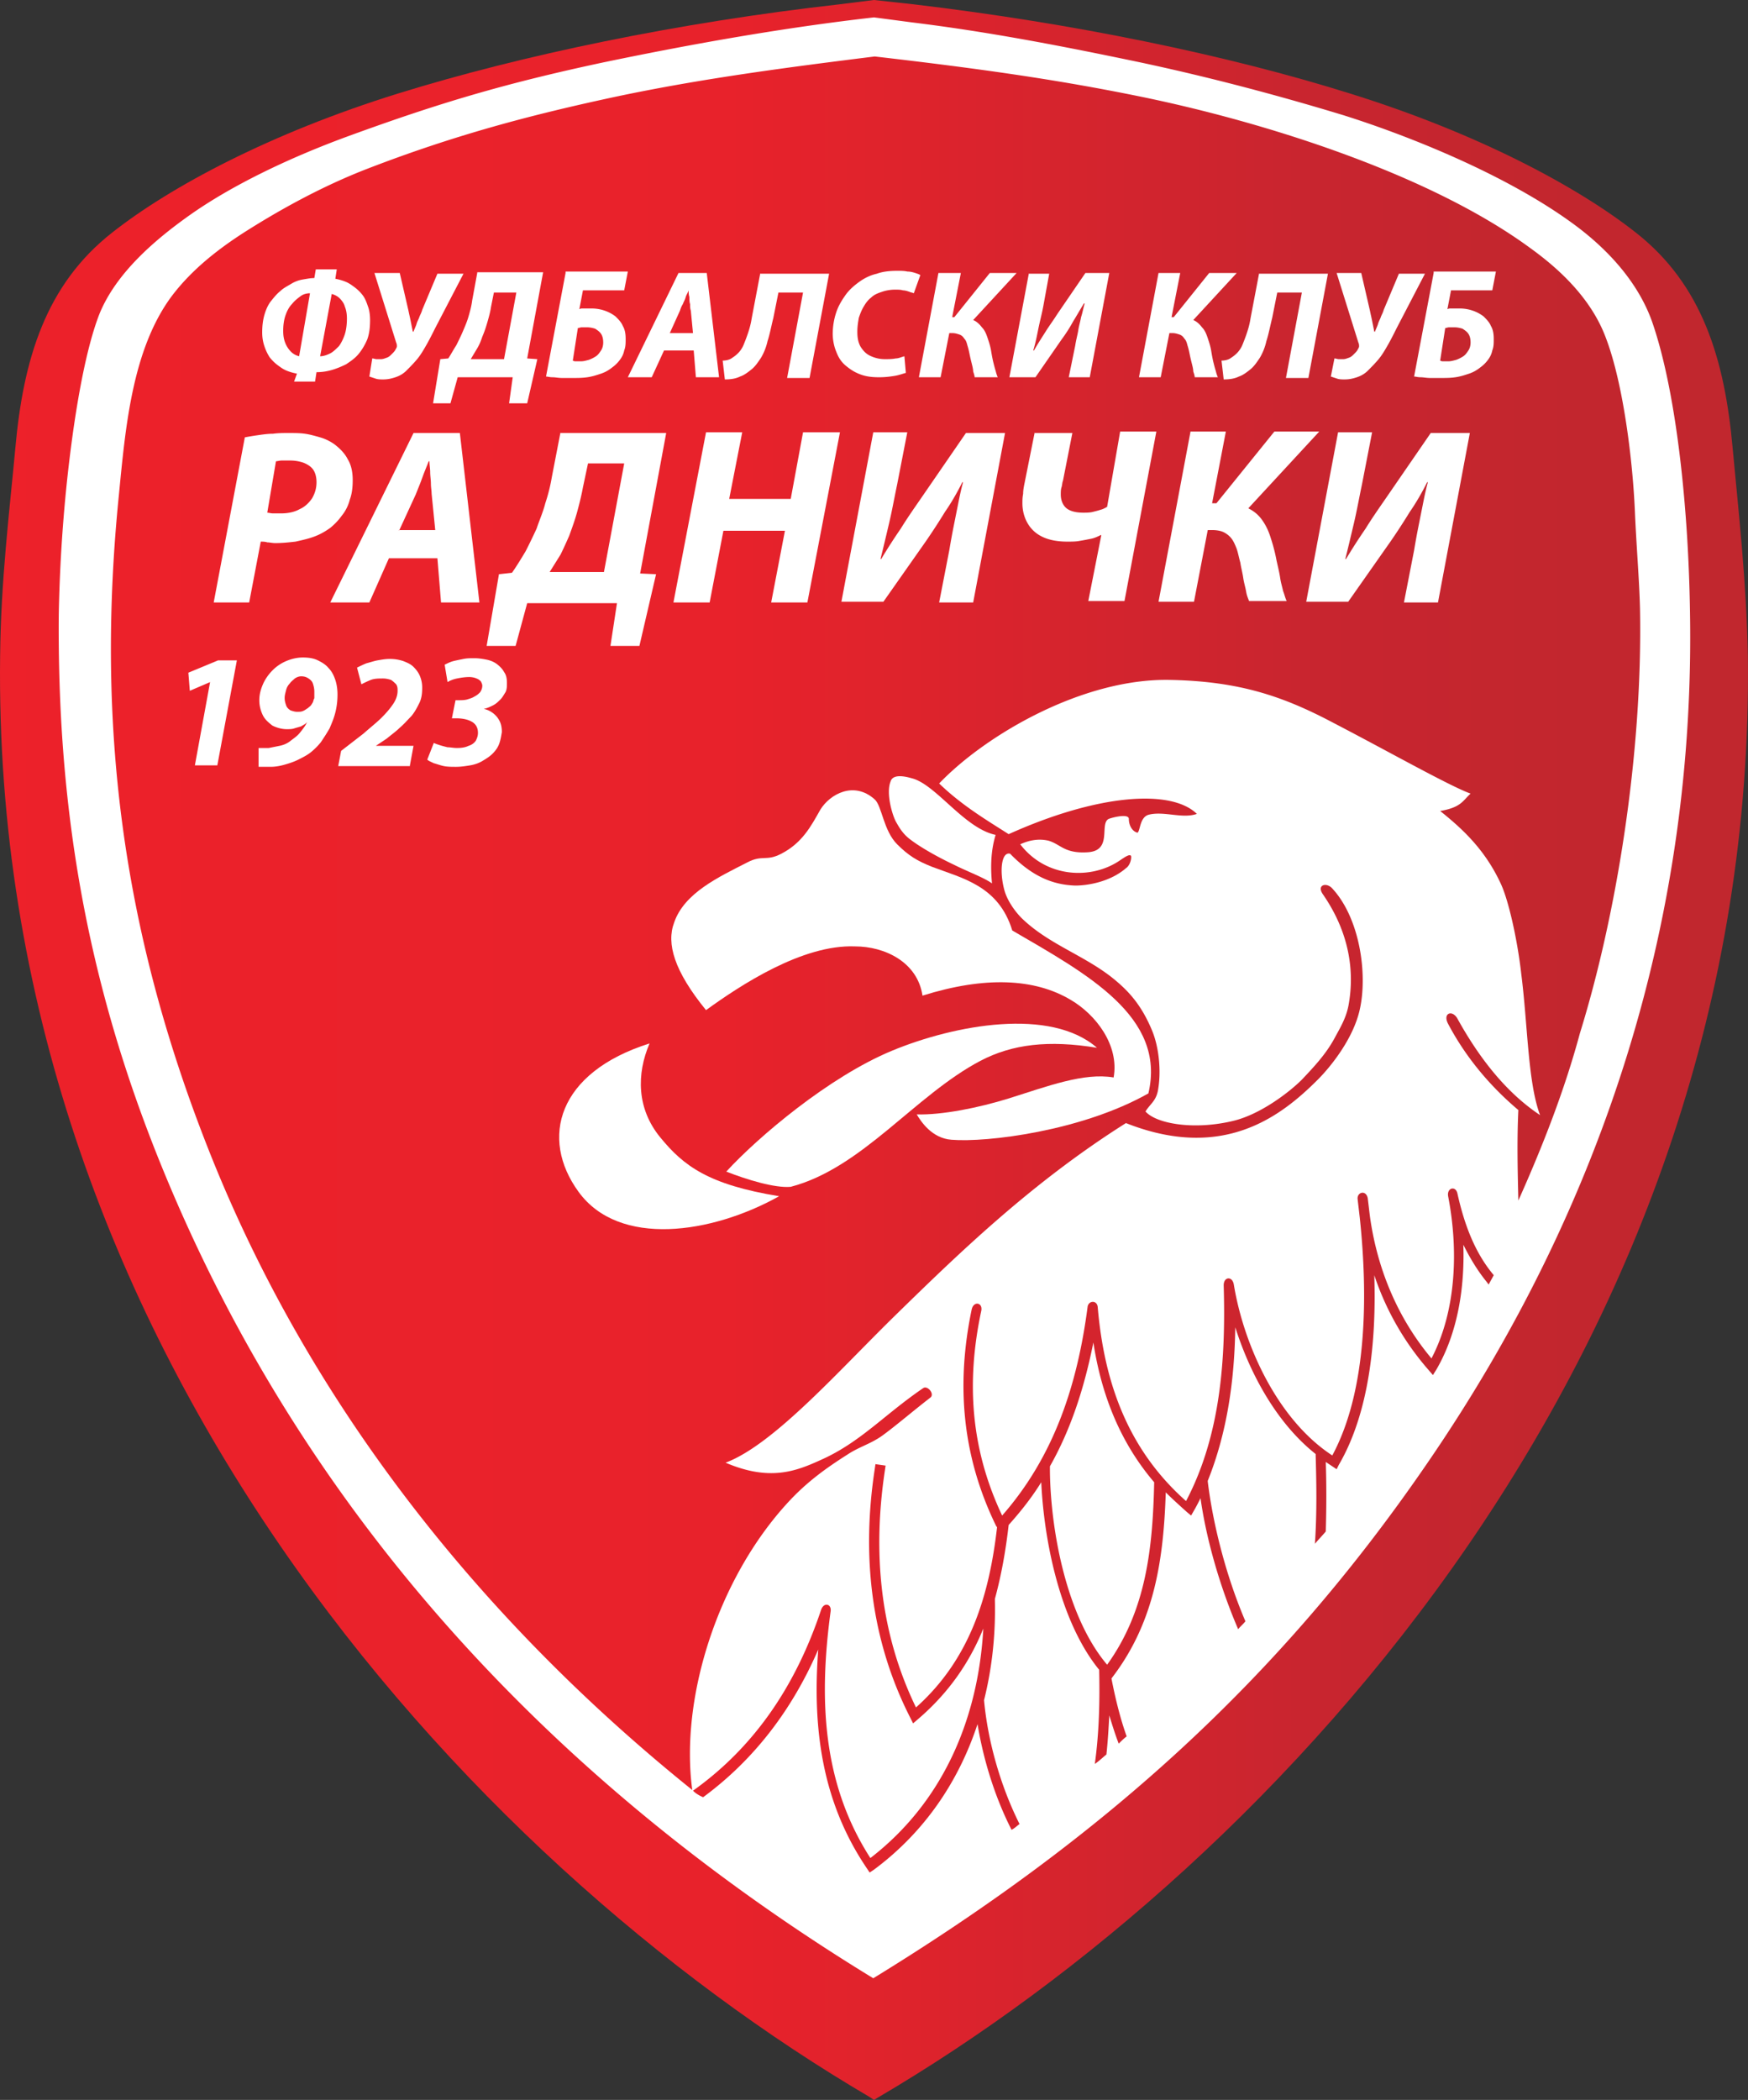 <svg xmlns="http://www.w3.org/2000/svg" viewBox="0 0 288.89 347">
  <rect x="0" y="0" width="288.89" height="347" fill="#333333" stroke="none"/>
  <defs>
    <linearGradient id="a" x1="22.1" x2="277.901" y1="150" y2="150" gradientTransform="translate(-28.054 326.232) scale(1.197)" gradientUnits="userSpaceOnUse">
      <stop offset="0" stop-color="#ed212a"/>
      <stop offset=".42" stop-color="#e8222b"/>
      <stop offset=".74" stop-color="#c8252f"/>
      <stop offset=".88" stop-color="#c2262e"/>
      <stop offset="1" stop-color="#c1272e"/>
    </linearGradient>
  </defs>
  <g fill-rule="evenodd" clip-rule="evenodd">
    <path fill="url(#a)" d="m151.429 332.214 6.58.718c26.325 3.111 51.811 8.376 72.033 14.718 21.179 6.58 37.691 15.435 47.264 22.974 11.008 8.615 14.717 20.94 16.034 35.657.957 10.41 2.273 21.897 2.512 34.34 1.436 113.673-76.938 198.987-143.825 238.234l-.598.36-.718-.48C83.823 639.49 5.569 554.176 7.005 440.623c.12-12.444 1.555-23.931 2.513-34.341 1.316-14.718 5.025-27.042 16.033-35.657 9.573-7.539 26.085-16.393 47.264-22.974 20.461-6.342 46.307-11.726 72.87-14.718z" class="st0" transform="translate(-6.985 -332.214)"/>
    <path fill="#fff" d="M116.683 166.919c-5.265-6.461-6.58-11.008-5.265-14.478 1.676-4.906 7.42-7.539 12.086-9.932 2.512-1.316 3.11-.12 5.623-1.436 3.47-1.794 4.906-4.546 6.462-7.299 1.555-2.512 5.504-4.786 8.974-1.675 1.196 1.077 1.436 5.145 3.71 7.419 1.914 1.914 3.35 2.752 5.743 3.71 5.025 1.914 11.008 3.11 13.281 10.529 12.325 7.18 25.487 14.239 22.496 26.922-11.009 6.222-26.684 8.137-32.547 7.658-3.23-.24-5.025-2.991-5.743-4.188 4.188.12 10.17-1.077 15.196-2.632 6.462-2.034 12.444-4.308 17.35-3.47.957-5.385-2.991-10.41-7.06-12.803-5.982-3.59-14.238-3.949-24.529-.718-.837-5.624-6.342-8.137-11.128-8.137-8.735-.359-19.025 6.462-24.649 10.53z" class="st1"/>
    <path fill="#fff" d="M181.297 173.141c-8.017-1.316-14-.598-19.264 2.154-10.889 5.743-19.504 17.709-31.35 20.82-2.632.24-7.299-1.197-10.65-2.513 5.265-5.743 16.992-15.675 27.402-19.982 10.41-4.308 26.204-7.18 33.862-.479z" class="st1"/>
    <path fill="#fff" d="M128.768 197.67c-11.726-1.914-15.794-5.025-19.623-9.692-3.949-4.786-3.949-10.53-1.795-15.555-15.196 4.786-18.187 15.675-11.726 24.53 6.7 9.213 22.017 6.94 33.144.717z" class="st1"/>
    <path fill="#fff" d="M144.443 2.872c-14.717 1.675-29.674 4.307-44.631 7.418-16.273 3.47-27.162 6.701-42.238 12.205-9.812 3.59-19.265 8.137-26.205 13.043-5.743 4.068-12.205 9.572-14.957 16.392-2.513 6.462-4.307 17.71-5.384 28a257.295 257.295 0 0 0-1.316 21.657c-.24 30.752 4.187 59.828 17.11 91.417 24.05 58.87 66.17 102.544 117.502 133.894 38.05-23.333 67.007-49.298 91.536-85.075 29.674-43.195 44.392-91.057 43.435-141.073-.24-15.675-2.034-35.06-6.103-47.144-1.914-5.744-6.222-11.487-13.042-16.513-11.367-8.376-27.88-14.837-38.17-18.068-11.008-3.35-22.376-6.342-33.623-8.735-12.564-2.632-24.889-5.025-37.572-6.58zM114.53 295.907c10.41-7.418 17.111-17.709 21.18-29.914.478-1.316 1.794-.957 1.555.36-1.915 14.238-1.436 28.238 6.581 40.682 12.085-9.333 17.829-23.093 18.666-37.93-2.273 5.623-5.743 10.649-10.769 14.956l-.837.718-.479-.957c-6.581-12.923-8.017-26.922-5.863-41.042l.12-.837 1.675.24-.12.837c-2.034 13.52-.837 26.802 5.145 39.127 8.855-7.897 12.085-18.307 13.402-29.794l-.12-.12c-5.624-11.487-6.7-23.333-4.068-35.896.359-1.436 1.914-1.077 1.555.359-2.513 11.845-1.675 22.854 3.47 33.742 8.615-9.811 12.444-21.657 14.12-34.46.12-1.077 1.555-1.197 1.675 0 1.077 12.563 5.025 23.572 14.598 32.067 5.743-10.888 6.58-23.572 6.222-35.657 0-1.436 1.436-1.556 1.675-.12 1.675 10.171 7.299 22.376 16.273 28.239 5.863-10.889 5.863-26.803 4.547-39.247-.12-1.077-.24-2.034-.36-3.111-.119-1.197 1.437-1.556 1.676-.12.12.958.24 2.034.36 2.992 1.196 8.615 4.546 16.751 10.17 23.452 4.188-8.017 4.427-18.187 2.752-26.803-.24-1.436 1.316-1.794 1.555-.359 1.077 4.787 2.752 9.573 5.983 13.402-.24.478-.598 1.077-.837 1.555l-.36-.478c-1.555-1.915-2.752-3.949-3.828-6.103.239 7.18-.958 14.598-4.428 20.58l-.598.958-.718-.837a45.68 45.68 0 0 1-8.974-15.675c.359 10.888-.838 22.734-5.863 31.35l-.36.717-.717-.478-1.077-.718c.12 3.47.12 7.418 0 11.487-.598.718-1.196 1.316-1.795 2.034.36-5.265.24-10.53.12-14.837-6.342-5.026-10.769-13.043-13.282-20.94-.12 8.615-1.316 17.35-4.547 25.367v.12c.838 6.94 2.992 15.555 6.222 23.093-.359.479-.837.838-1.196 1.316-2.992-6.94-5.265-14.837-6.222-21.657-.36.717-.718 1.435-1.077 2.034l-.479.837-.718-.598c-1.196-1.077-2.393-2.154-3.47-3.23-.359 10.888-1.795 21.178-8.615 30.272l-.359.479c.598 3.11 1.436 6.58 2.513 9.572-.479.36-.838.718-1.316 1.197-.599-1.556-1.077-3.111-1.556-4.667-.12 2.154-.24 4.308-.478 6.461-.599.48-1.197 1.077-1.915 1.556.718-5.145.838-10.53.718-15.555-6.342-7.778-9.094-20.94-9.572-30.99-1.556 2.512-3.35 4.785-5.385 7.059-.478 4.188-1.196 8.256-2.273 12.205v.359c.12 5.623-.479 11.128-1.795 16.392.598 6.581 2.632 14 5.863 20.461-.479.36-.838.718-1.316.958-2.752-5.385-4.667-11.607-5.624-17.47-3.111 9.453-8.735 17.829-17.11 24.05l-.719.48-.478-.719c-7.539-11.128-8.974-23.452-8.017-36.136-4.188 9.693-10.41 18.068-19.025 24.41-.838-.359-1.317-.718-1.676-1.077zm136.407-97.519c-.12-5.025-.239-9.931 0-14.957-3.829-3.23-8.256-7.897-11.606-14.239-.957-1.794.718-2.393 1.555-.837 5.026 9.094 10.051 13.52 13.641 15.914-2.034-5.385-2.034-14.957-3.111-23.333-.598-5.384-2.034-11.965-3.35-14.837-2.633-5.743-6.462-9.213-10.051-12.085 3.47-.598 3.709-1.675 5.025-2.872-3.59-1.316-13.52-6.94-22.734-11.726-8.376-4.427-15.556-6.82-26.803-7.06-14.478-.359-30.632 9.094-38.29 17.11 3.83 3.71 8.137 6.223 11.487 8.377 14.598-6.581 26.803-7.539 31.11-3.35-2.393.837-5.384-.48-7.897.12-1.555.358-1.436 2.631-1.914 2.99-.957-.239-1.436-1.316-1.436-2.273 0-.957-2.752-.24-3.35 0-1.556.838.717 5.265-3.47 5.504-3.83.24-4.428-1.316-6.462-1.914-1.555-.36-3.11-.12-4.666.598 4.307 5.624 11.845 5.863 16.512 2.632.718-.478 1.556-1.077 1.795-.718.12.36-.12 1.556-.838 2.035-2.632 2.273-6.341 2.871-8.376 2.871-3.47-.12-6.94-1.316-10.769-5.265-1.435-.359-1.794 2.872-.957 5.983.479 1.795 1.795 3.59 2.872 4.667 4.427 4.307 10.29 6.102 15.076 9.931 2.513 2.034 4.667 4.308 6.462 8.615 1.196 2.872 1.555 6.94.957 10.051-.359 1.676-1.316 2.154-2.034 3.35 1.795 2.035 8.017 3.112 14.478 1.556 4.547-1.077 9.333-4.786 11.367-6.82 2.035-2.154 3.95-4.188 5.385-6.82.957-1.795 2.034-3.47 2.393-5.864.838-5.025.24-11.367-4.308-17.948-1.076-1.555.599-2.034 1.556-.957 4.547 4.906 5.863 14.12 4.547 19.982-1.077 4.906-4.906 9.573-6.94 11.607-6.103 6.102-15.675 13.52-31.709 7.18-15.555 9.81-27.64 21.537-37.93 31.588-9.214 8.974-20.222 21.538-28.239 24.53 7.299 3.11 11.607 1.435 15.794-.48 6.462-2.87 10.53-7.537 16.872-11.845.718-.479 1.914.957 1.196 1.555-2.632 2.035-5.743 4.667-7.538 5.983-2.154 1.675-4.068 2.034-6.222 3.47-3.59 2.274-6.7 4.547-9.692 7.778-11.846 12.803-17.948 32.666-15.914 47.623-34.222-27.521-63.058-63.059-79.93-105.776-14.239-36.016-18.666-70.118-14.837-108.168 1.077-11.008 2.154-24.05 8.735-32.905 2.991-3.949 6.94-7.299 11.965-10.53 5.265-3.35 12.564-7.538 20.7-10.649 14-5.384 26.444-8.735 41.042-11.846 14.24-2.991 28.12-4.786 42.478-6.58 17.59 2.033 30.153 3.828 43.674 6.58 20.58 4.188 47.982 12.803 64.734 25.128 4.307 3.11 9.93 8.017 12.444 14.837 2.871 7.538 4.427 20.222 4.786 28.717.24 5.624.718 11.128.837 15.914.48 24.17-3.948 50.973-9.93 70.238-2.514 9.333-6.103 18.546-10.172 27.64zm-60.186 46.546c-.24 10.889-1.316 21.18-7.778 30.153-6.7-7.897-9.333-22.136-9.453-31.948v-.837c3.59-6.342 5.744-13.282 7.18-20.461 1.316 8.615 4.427 16.512 10.05 23.093z" class="st1"/>
    <path fill="#fff" d="M150.785 128.63c3.949 1.076 8.615 8.256 13.76 9.332-.837 2.752-.837 5.505-.598 8.017-1.316-.957-3.949-1.914-6.342-3.11-2.273-1.078-5.145-2.633-7.06-4.069-1.316-.957-1.914-2.034-2.392-2.872-.599-.957-1.795-4.786-.958-6.82.479-1.556 3.47-.479 3.59-.479zM48.6 63.058h3.47l.239-1.555c.837 0 1.675-.12 2.513-.36.837-.239 1.675-.597 2.393-.956.718-.48 1.436-.958 2.034-1.676.598-.718 1.077-1.555 1.436-2.393.359-.957.478-2.034.478-3.23 0-.838-.12-1.676-.359-2.274-.239-.718-.478-1.316-.837-1.795a6.857 6.857 0 0 0-1.316-1.316c-.48-.359-.958-.718-1.556-.957a8.813 8.813 0 0 0-1.675-.479l.24-1.555h-3.47l-.24 1.436c-.598 0-1.197.12-1.915.239a5.287 5.287 0 0 0-1.914.718c-.598.359-1.316.718-1.795 1.196-.598.479-1.077 1.077-1.555 1.676-.48.598-.838 1.435-1.077 2.273-.24.838-.36 1.795-.36 2.872 0 .837.12 1.555.36 2.273.239.718.478 1.197.837 1.795.36.479.838.957 1.316 1.316.479.36.958.718 1.556.957.598.24 1.077.36 1.675.48zm.837-4.188c-.479-.12-.957-.359-1.316-.718a4.303 4.303 0 0 1-.957-1.435c-.24-.599-.36-1.197-.36-2.035 0-.957.12-1.794.36-2.512.239-.718.598-1.436 1.077-1.915.478-.598.957-.957 1.435-1.316.479-.359 1.077-.479 1.556-.479zm5.385-10.29c.478.12.957.359 1.316.718.359.359.718.838.837 1.316.24.598.36 1.197.36 2.034 0 .958-.12 1.915-.36 2.633-.239.718-.598 1.436-.957 1.914-.479.479-.957.957-1.436 1.197-.478.239-1.077.478-1.675.478zM61.881 45.11l3.59 11.487c.12.24.12.479.12.598 0 .24-.12.36-.24.598-.12.24-.359.48-.598.718-.24.24-.479.479-.838.599s-.598.239-.957.239h-.718c-.24 0-.478-.12-.718-.12l-.478 2.992 1.077.359c.358.12.837.12 1.196.12.718 0 1.316-.12 2.034-.36.718-.239 1.316-.598 1.795-1.077.598-.598 1.197-1.196 1.795-1.914.598-.718 1.077-1.556 1.555-2.393.479-.838.958-1.795 1.436-2.752L76.6 45.23H72.29l-2.513 5.982c-.12.479-.359.838-.478 1.197-.12.359-.36.718-.479 1.197-.12.358-.359.837-.478 1.196h-.12l-.359-1.795c-.12-.598-.24-1.077-.359-1.675l-1.436-6.222zM78.872 45.11l-.837 4.547c-.12.957-.36 1.795-.599 2.632-.239.838-.598 1.675-.957 2.513-.359.838-.718 1.556-1.077 2.274-.478.717-.837 1.435-1.316 2.153l-1.316.12-1.197 7.299h2.872l1.197-4.308h9.093l-.598 4.308h2.991l1.676-7.299-1.676-.12 2.633-14.239H78.872zm2.752 3.23h3.71L83.299 59.35h-5.504c.36-.598.718-1.197 1.077-1.795.36-.598.599-1.196.838-1.914.359-.838.598-1.556.837-2.393.24-.838.479-1.676.599-2.513zM93.47 45.11l-3.23 17.11c.239 0 .598.12 1.076.12.479 0 .958.12 1.556.12h1.795c.837 0 1.555 0 2.393-.12.837-.12 1.555-.359 2.273-.598.718-.24 1.316-.598 1.915-1.077a5.673 5.673 0 0 0 1.196-1.196c.36-.479.599-.958.718-1.556.24-.598.24-1.196.24-1.914 0-.838-.12-1.556-.48-2.154-.238-.598-.717-1.077-1.196-1.556a6.342 6.342 0 0 0-1.794-.957 6.776 6.776 0 0 0-2.154-.359h-1.436c-.24 0-.36 0-.598.12l.598-3.111h6.82l.599-3.111H93.47zm2.034 9.094c.24 0 .36-.12.718-.12h.718c.598 0 1.077.12 1.436.24.359.239.718.478.957.837.24.359.36.838.36 1.436 0 .479-.12.957-.36 1.316-.239.36-.478.718-.837.957a5.59 5.59 0 0 1-1.197.599c-.478.12-.837.239-1.316.239h-.718c-.24 0-.359 0-.598-.12zM114.65 57.913l.358 4.427h3.83l-2.035-17.23h-4.667l-8.375 17.23h3.948l2.034-4.427zm-3.95-2.872 1.676-3.709c.12-.359.239-.718.478-1.077.12-.359.36-.718.479-1.196.12-.36.359-.718.479-1.077 0 .359 0 .718.12 1.077 0 .359 0 .837.119 1.196 0 .36 0 .718.12 1.077l.358 3.71zM125.657 45.11l-1.435 7.538c-.12.838-.36 1.675-.599 2.393-.239.718-.478 1.317-.718 1.915a4.303 4.303 0 0 1-.957 1.436c-.359.359-.718.598-1.077.837-.359.24-.957.36-1.436.36l.36 3.11c.957 0 1.794-.12 2.512-.478.718-.24 1.316-.718 1.915-1.197.598-.478 1.076-1.196 1.555-1.914a9.436 9.436 0 0 0 1.077-2.752c.359-1.077.598-2.394.957-3.83l.838-4.187h4.068l-2.632 14.119h3.709l3.23-17.23h-11.367zM149.469 58.87c-.479.12-.957.36-1.436.36-.598.119-1.197.119-1.795.119-.957 0-1.795-.24-2.513-.598-.718-.36-1.196-.958-1.555-1.556-.36-.718-.479-1.436-.479-2.393 0-.838.12-1.555.24-2.273.239-.718.478-1.317.837-1.915.36-.598.718-1.077 1.197-1.436.478-.478 1.077-.718 1.794-.957a6.776 6.776 0 0 1 2.154-.359c.479 0 .958 0 1.316.12.36 0 .718.12 1.077.239.24.12.479.12.718.24l1.077-2.992c-.12-.12-.478-.24-.837-.359-.36-.12-.838-.24-1.317-.24-.478-.119-1.076-.119-1.675-.119-1.196 0-2.393.12-3.35.479-1.077.239-2.034.718-2.872 1.316-.837.598-1.675 1.316-2.273 2.154-.599.837-1.197 1.794-1.556 2.871a11.28 11.28 0 0 0-.598 3.59c0 1.077.24 2.154.598 2.991.36.958.838 1.676 1.556 2.274.718.598 1.436 1.077 2.393 1.436.957.359 1.914.478 3.11.478 1.078 0 1.915-.12 2.633-.239.718-.12 1.316-.359 1.795-.479zM155.093 45.11l-3.231 17.23h3.59l1.435-7.299h.479c.479 0 .838.12 1.197.24.359.12.598.359.837.718.24.239.36.598.479 1.077.12.358.24.837.359 1.435.12.599.24 1.077.359 1.556.12.479.239.957.239 1.316.12.36.24.718.24.957h3.828c-.12-.239-.239-.598-.359-1.077-.12-.359-.239-.837-.359-1.316-.12-.478-.239-1.077-.359-1.795-.12-.837-.359-1.555-.598-2.273-.24-.718-.478-1.316-.957-1.795-.36-.478-.838-.957-1.436-1.196l7.18-7.778h-4.428l-5.863 7.299h-.359l1.436-7.299zM170.05 45.11l-3.231 17.23h4.307l4.308-6.222a25.467 25.467 0 0 0 1.914-2.991c.599-.957 1.197-2.034 1.795-2.991h.12c-.24.837-.359 1.555-.598 2.273-.12.718-.36 1.436-.479 2.273-.12.718-.359 1.556-.479 2.394l-1.076 5.264h3.47l3.23-17.23h-3.948l-4.667 6.82c-.598.958-1.316 1.915-1.914 2.872-.599.957-1.317 2.034-1.915 3.111h-.12c.36-1.196.599-2.393.838-3.59.24-1.196.598-2.512.838-3.829l.957-5.264h-3.35zM191.468 45.11l-3.23 17.23h3.589l1.436-7.299h.478c.479 0 .838.12 1.197.24.359.12.598.359.837.718.24.239.36.598.479 1.077.12.358.24.837.359 1.435.12.599.24 1.077.359 1.556.12.479.24.957.24 1.316.119.36.239.718.239.957h3.828c-.12-.239-.239-.598-.358-1.077-.12-.359-.24-.837-.36-1.316-.12-.478-.239-1.077-.358-1.795-.12-.837-.36-1.555-.599-2.273-.239-.718-.478-1.316-.957-1.795-.359-.478-.838-.957-1.436-1.196l7.18-7.778h-4.547l-5.863 7.299h-.36l1.436-7.299zM208.1 45.11l-1.436 7.538c-.12.838-.359 1.675-.598 2.393-.24.718-.479 1.317-.718 1.915a4.303 4.303 0 0 1-.957 1.436c-.36.359-.718.598-1.077.837-.36.24-.958.36-1.436.36l.359 3.11c.957 0 1.795-.12 2.512-.478.718-.24 1.317-.718 1.915-1.197.598-.478 1.077-1.196 1.555-1.914a9.436 9.436 0 0 0 1.077-2.752c.36-1.077.599-2.394.958-3.83l.837-4.187h4.068l-2.632 14.119h3.71l3.23-17.23H208.1zM220.903 45.11l3.59 11.487c.12.24.12.479.12.598 0 .24-.12.36-.24.598-.12.24-.359.48-.598.718-.24.24-.479.479-.838.599s-.598.239-.957.239h-.718c-.24 0-.479-.12-.718-.12l-.598 2.992 1.077.359c.359.12.837.12 1.196.12.718 0 1.316-.12 2.034-.36.718-.239 1.316-.598 1.795-1.077.598-.598 1.197-1.196 1.795-1.914.598-.718 1.077-1.556 1.555-2.393.48-.838.958-1.795 1.436-2.752l4.667-8.974h-4.308l-2.512 5.982c-.12.479-.36.838-.48 1.197-.119.359-.358.718-.478 1.197-.12.358-.359.837-.478 1.196h-.12l-.359-1.795c-.12-.598-.24-1.077-.359-1.675l-1.436-6.222zM236.937 45.11l-3.231 17.11c.24 0 .598.12 1.077.12s.957.12 1.555.12h1.795c.838 0 1.556 0 2.393-.12.838-.12 1.556-.359 2.274-.598.718-.24 1.316-.598 1.914-1.077a5.673 5.673 0 0 0 1.197-1.196c.359-.479.598-.958.718-1.556.24-.598.24-1.196.24-1.914 0-.838-.12-1.556-.48-2.154-.239-.598-.717-1.077-1.196-1.556a6.342 6.342 0 0 0-1.795-.957 6.775 6.775 0 0 0-2.154-.359h-1.436c-.239 0-.359 0-.598.12l.598-3.111h6.82l.6-3.111h-10.291zm1.914 9.094c.24 0 .36-.12.718-.12h.718c.598 0 1.077.12 1.436.24.359.239.718.478.957.837.24.359.36.838.36 1.436 0 .479-.12.957-.36 1.316-.24.36-.478.718-.837.957a5.59 5.59 0 0 1-1.197.599c-.479.12-.838.239-1.316.239h-.718c-.24 0-.36 0-.598-.12zM35.318 99.553h5.863l1.914-10.05c.36 0 .718 0 1.077.119.36 0 .838.12 1.316.12 1.197 0 2.274-.12 3.35-.24 1.078-.24 2.155-.479 3.112-.838.957-.358 1.795-.837 2.632-1.435.718-.599 1.316-1.197 1.915-2.035.598-.717 1.077-1.675 1.316-2.632.359-.957.479-2.034.479-3.23 0-1.317-.24-2.513-.838-3.47-.479-.958-1.316-1.795-2.273-2.513-.718-.479-1.436-.838-2.274-1.077-.838-.24-1.675-.479-2.513-.599-.837-.12-1.795-.12-2.632-.12-.957 0-1.795 0-2.633.12-.837 0-1.675.12-2.512.24-.838.12-1.556.24-2.154.359zm10.29-23.333c.24 0 .598-.12.957-.12h1.436c.718 0 1.436.12 2.154.36.598.239 1.197.598 1.556 1.077.358.478.598 1.196.598 2.153 0 .958-.24 1.795-.718 2.633-.479.718-1.197 1.436-2.034 1.795-.838.478-1.915.718-3.111.718h-1.317c-.358 0-.717-.12-.957-.12zM72.291 92.254l.598 7.3h6.342l-3.23-28h-7.658l-13.76 28h6.46l3.231-7.3zm-6.342-4.547 2.753-5.983.717-1.794c.24-.599.48-1.317.718-1.915l.718-1.795h.12c0 .599.12 1.197.12 1.795 0 .598.12 1.316.12 1.915 0 .598.119 1.196.119 1.675l.598 5.983H65.95zM92.633 71.434l-1.436 7.419a28.347 28.347 0 0 1-1.077 4.307c-.36 1.436-.957 2.752-1.436 4.188a108.549 108.549 0 0 1-1.795 3.71c-.718 1.196-1.436 2.393-2.273 3.59l-2.154.239-2.034 11.845h4.786l1.914-7.06h14.838l-1.077 7.06h4.786l2.752-11.845-2.632-.12 4.307-23.213h-17.47Zm4.546 5.145h5.983l-3.35 17.949h-8.974l1.795-2.872c.478-.957.957-2.034 1.435-3.111.48-1.316.958-2.633 1.317-3.949.359-1.316.718-2.752.957-4.068zM130.683 82.442h-10.17l2.153-11.008h-5.983l-5.384 28.12h5.983l2.273-11.847h10.17l-2.273 11.846h5.983l5.384-28.119h-6.102zM144.324 71.434l-5.265 28h6.94l7.06-10.052a108.277 108.277 0 0 0 3.11-4.786c1.077-1.555 2.035-3.23 2.872-4.906h.12c-.36 1.317-.598 2.513-.838 3.71l-.718 3.59c-.239 1.196-.478 2.512-.718 3.948l-1.675 8.615h5.624l5.265-28h-6.462l-7.657 11.129c-1.077 1.555-2.154 3.11-3.111 4.666a91.91 91.91 0 0 0-3.231 5.026h-.12c.479-1.915.957-3.949 1.436-5.983s.838-4.068 1.316-6.342l1.675-8.615zM171.007 71.434l-1.675 8.376c-.12.598-.24 1.197-.24 1.795-.12.598-.12 1.077-.12 1.555 0 1.317.36 2.513.958 3.47.598.958 1.436 1.676 2.513 2.154 1.076.479 2.393.718 3.948.718.718 0 1.436 0 2.034-.12.718-.12 1.317-.239 1.915-.359.598-.12 1.077-.359 1.555-.598h.12l-2.154 10.889h5.983l5.265-28h-5.983l-2.154 12.445c-.24.12-.598.359-1.077.478-.359.12-.837.24-1.316.36-.478.119-1.077.119-1.555.119-1.197 0-2.154-.24-2.752-.718-.599-.479-.958-1.316-.958-2.274 0-.358 0-.837.12-1.196s.12-.838.24-1.077l1.555-7.897h-6.222zM196.733 71.434l-5.265 28h5.863l2.273-11.846h.718c.718 0 1.436.12 1.915.359.478.239.957.598 1.316 1.076.359.48.598 1.077.838 1.676.239.718.358 1.435.598 2.273.12.838.359 1.675.478 2.513.12.837.36 1.555.479 2.273.12.718.359 1.197.479 1.556h6.222c-.24-.479-.36-1.077-.599-1.675-.12-.599-.359-1.317-.478-2.154-.12-.838-.36-1.795-.598-2.872a27.839 27.839 0 0 0-.958-3.71c-.359-1.196-.837-2.153-1.436-2.99-.598-.838-1.316-1.436-2.273-1.915l11.726-12.684h-7.418L201.04 83.16h-.718l2.274-11.846h-5.863zM221.142 71.434l-5.265 28h6.94l7.06-10.052a108.277 108.277 0 0 0 3.111-4.786c1.077-1.555 2.034-3.23 2.872-4.906h.12c-.36 1.317-.599 2.513-.838 3.71l-.718 3.59c-.24 1.196-.479 2.512-.718 3.948l-1.675 8.615h5.624l5.264-28h-6.46L228.8 82.683c-1.077 1.555-2.154 3.11-3.11 4.666a91.91 91.91 0 0 0-3.232 5.026h-.12c.48-1.915.958-3.949 1.437-5.983.478-2.034.837-4.068 1.316-6.342l1.675-8.615zM35.916 126.476l3.23-17.35h-3.11l-4.906 2.034.24 2.991 3.35-1.436-2.513 13.76zM42.736 126.715h1.915c.837 0 1.555-.12 2.393-.36.838-.238 1.555-.478 2.273-.837.718-.359 1.436-.718 2.035-1.196a11.087 11.087 0 0 0 1.675-1.675c.478-.718.957-1.436 1.436-2.274.359-.837.718-1.675.957-2.632.24-.958.359-1.915.359-2.992 0-.837-.12-1.675-.36-2.393-.238-.718-.597-1.436-1.076-1.914-.479-.599-1.077-.958-1.795-1.316-.718-.36-1.555-.48-2.513-.48-.957 0-1.914.24-2.752.6a7.015 7.015 0 0 0-2.273 1.555c-.598.598-1.197 1.436-1.556 2.273-.359.838-.598 1.675-.598 2.633 0 .957.24 1.794.598 2.512.36.718.958 1.197 1.556 1.675.718.36 1.555.599 2.393.599.359 0 .838 0 1.196-.12.36-.12.838-.24 1.197-.359.359-.24.718-.359.957-.718-.239.598-.718 1.197-1.196 1.795-.479.598-1.077.957-1.675 1.436-.48.359-1.077.598-1.676.718l-1.794.359h-1.676zm7.06-14.957c.479 0 .838.12 1.197.359.359.24.598.479.718.837.12.36.239.838.239 1.317v.957c0 .12 0 .24-.12.359 0 .24-.12.359-.12.479-.12.12-.12.239-.239.358-.12.24-.359.36-.598.599-.24.12-.479.359-.838.478-.239.12-.598.12-.957.12s-.718-.12-1.077-.24c-.359-.239-.598-.478-.718-.837s-.239-.718-.239-1.196c0-.479.12-.838.24-1.317.119-.478.358-.837.598-1.077.239-.358.598-.598.837-.837.36-.24.718-.36 1.077-.36zM67.744 126.476l.599-3.231H62.12l1.794-1.197c.718-.598 1.556-1.196 2.154-1.795.718-.598 1.316-1.316 1.915-1.914.598-.718.957-1.436 1.316-2.154.359-.718.478-1.555.478-2.513a4.96 4.96 0 0 0-.359-1.914c-.239-.598-.598-1.077-1.076-1.556-.479-.478-1.077-.718-1.676-.957a6.967 6.967 0 0 0-2.273-.359c-.718 0-1.316.12-2.034.24-.598.12-1.316.358-1.795.478-.598.24-1.077.479-1.556.718l.718 2.752c.479-.24.958-.478 1.556-.718.598-.24 1.316-.24 2.034-.24.479 0 .957.12 1.316.24.36.24.599.479.838.718.24.36.24.718.24 1.077 0 .718-.24 1.436-.719 2.154-.478.718-1.077 1.436-1.914 2.273-.838.838-1.915 1.675-2.992 2.633l-3.709 2.871-.479 2.513h11.846zM70.616 125.518c.24.24.598.36 1.077.599.479.12 1.077.359 1.675.478.598.12 1.316.12 2.034.12.718 0 1.556-.12 2.274-.24s1.436-.358 2.034-.717c.598-.36 1.196-.718 1.675-1.197.479-.479.838-.957 1.077-1.555.24-.599.359-1.317.479-2.035 0-.718-.12-1.316-.36-1.794a3.74 3.74 0 0 0-1.076-1.317c-.479-.359-.958-.598-1.556-.718.598-.12 1.077-.359 1.556-.598.478-.24.837-.598 1.196-.957.36-.36.598-.838.838-1.197.24-.478.24-.957.24-1.555 0-.718-.12-1.316-.48-1.795-.239-.479-.717-.957-1.196-1.316-.479-.36-1.077-.598-1.675-.718-.599-.12-1.316-.24-2.034-.24-.599 0-1.197 0-1.795.12-.598.12-1.197.24-1.675.36-.479.119-.958.358-1.436.597l.478 2.872c.36-.24.958-.478 1.556-.598.598-.12 1.316-.24 2.034-.24.479 0 .957.12 1.197.24.359.12.598.359.718.479.12.239.239.478.239.717 0 .36-.12.718-.36 1.077-.238.24-.478.479-.956.718-.36.24-.838.36-1.197.479-.479.12-.957.12-1.316.12h-.598l-.599 2.99h.718c1.197 0 2.034.24 2.633.6.598.358.957.956.957 1.794 0 .479-.12.838-.36 1.316-.238.36-.717.718-1.196.838-.478.24-1.077.359-1.914.359-.598 0-1.077-.12-1.556-.12-.478-.12-.957-.24-1.316-.359-.359-.12-.718-.24-.957-.359z" class="st1"/>
  </g>
</svg>